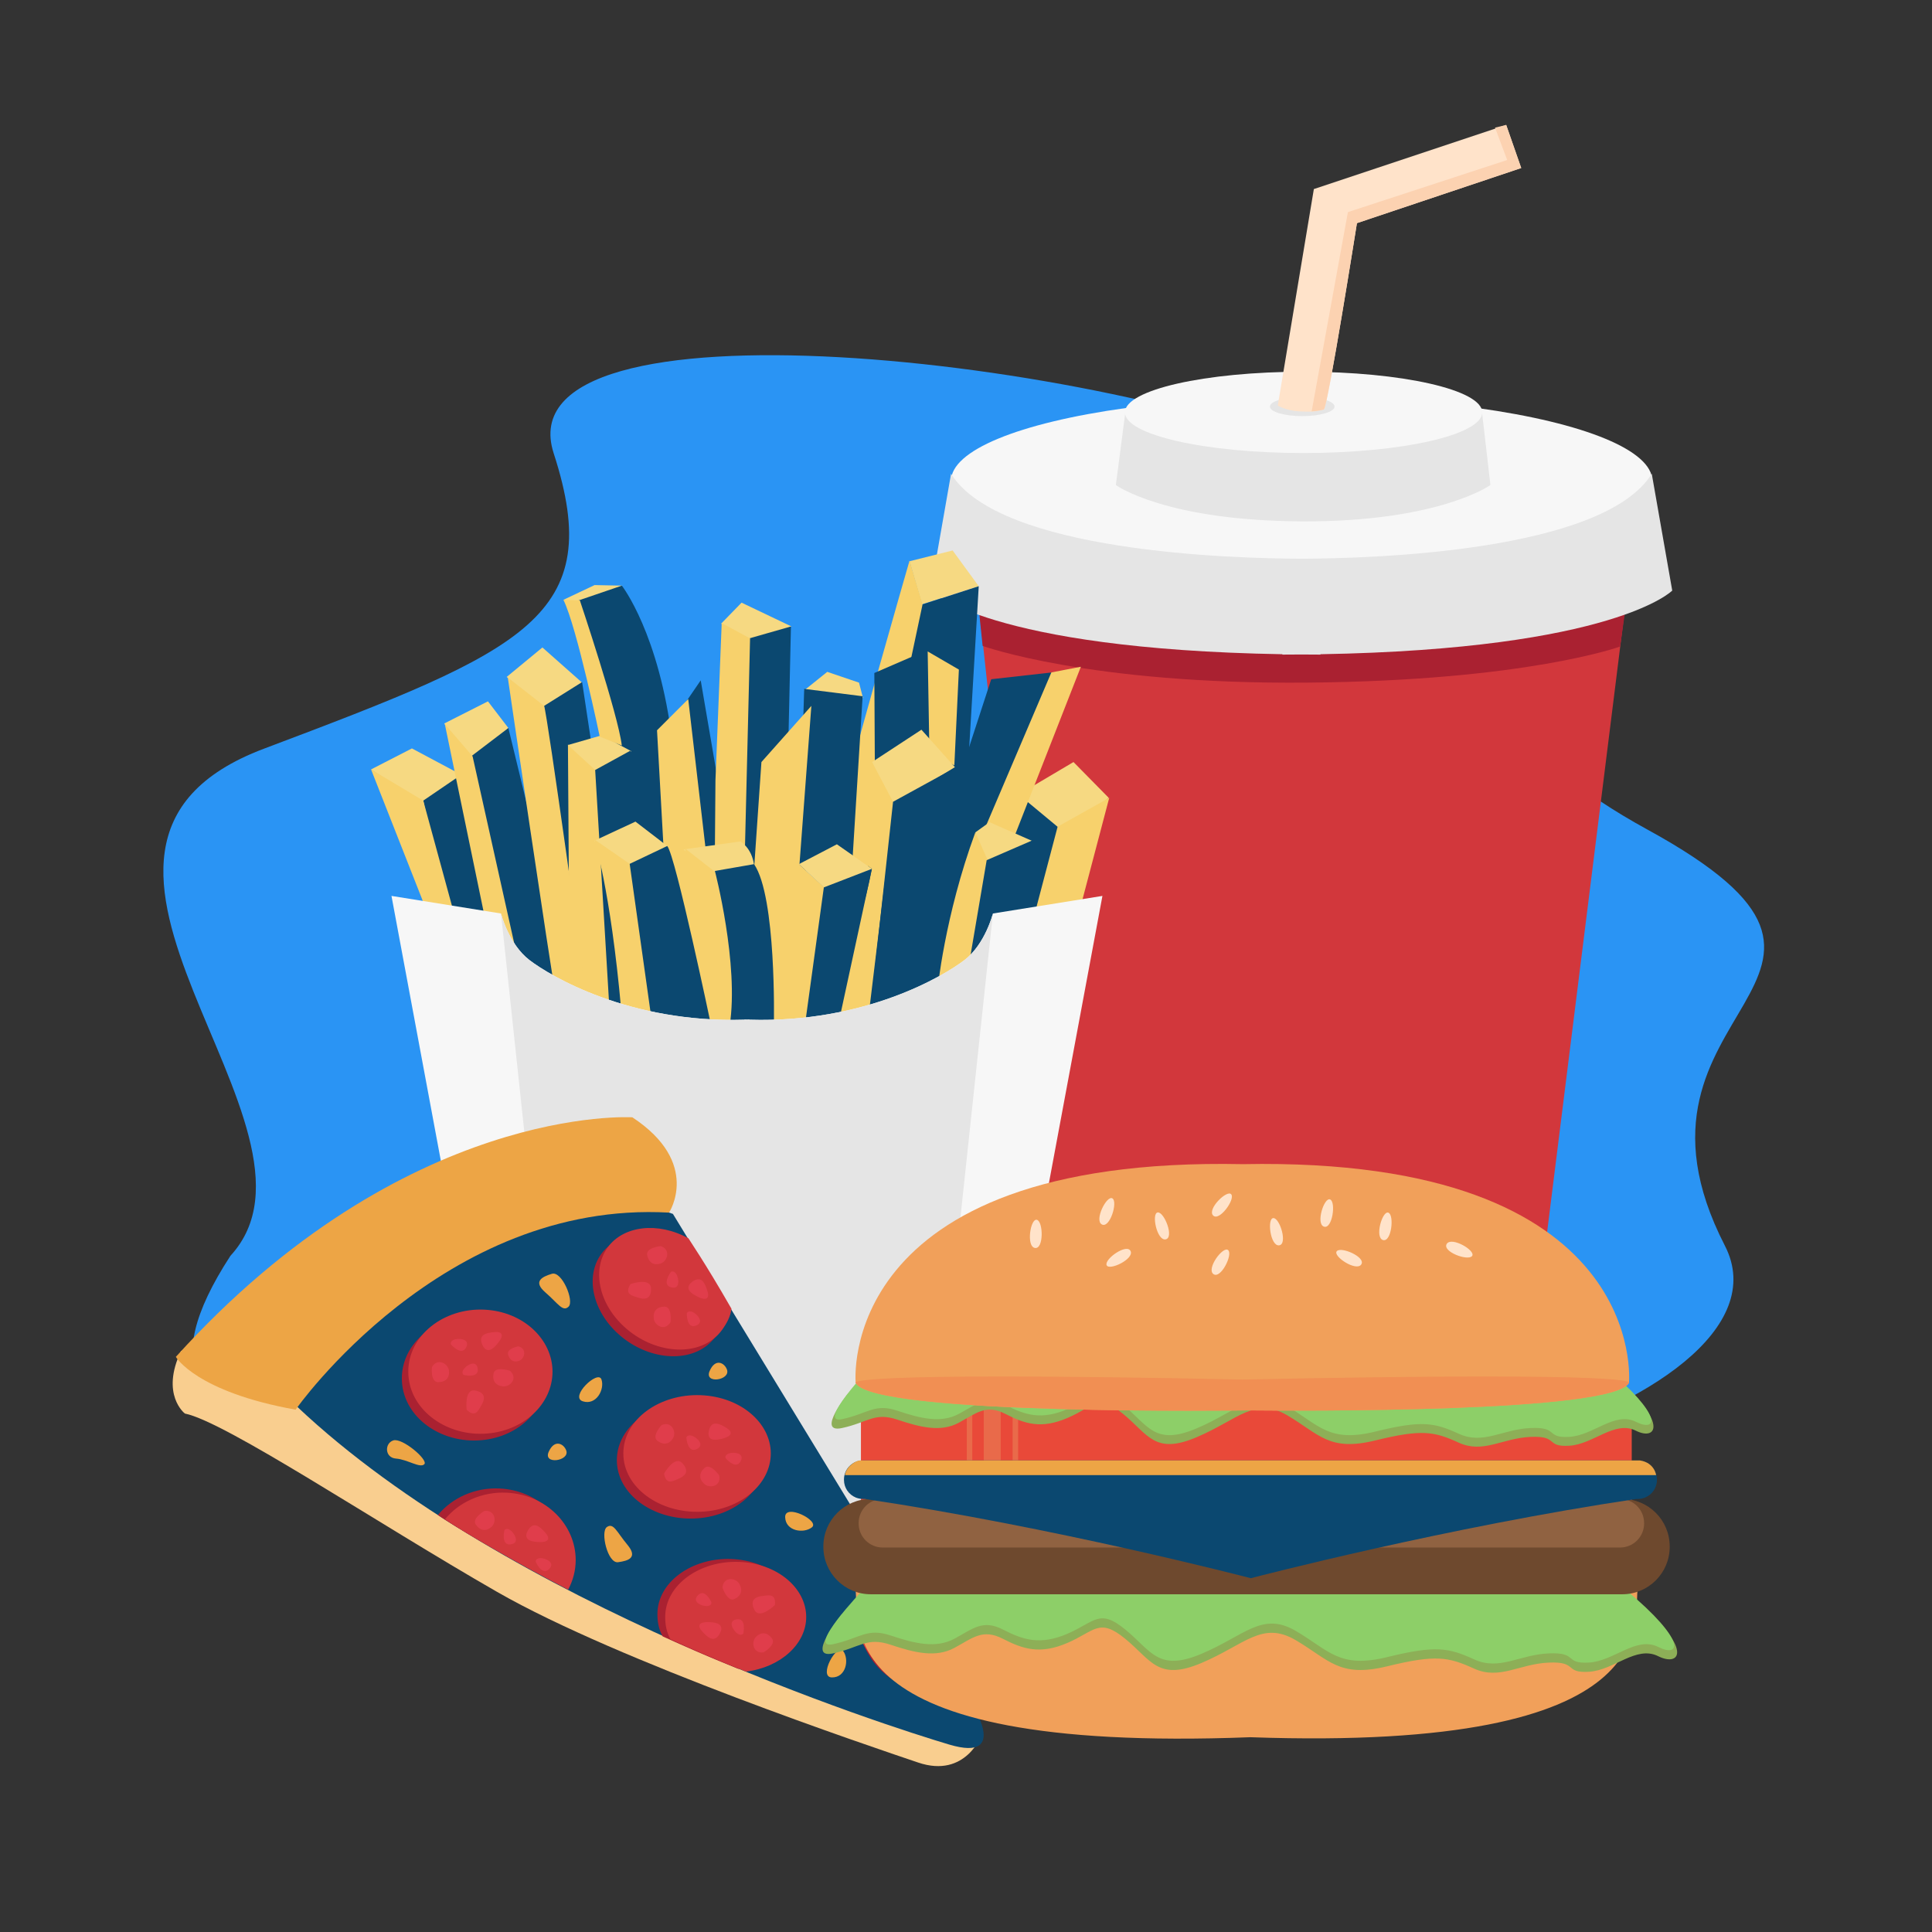 <svg xmlns="http://www.w3.org/2000/svg" xmlns:xlink="http://www.w3.org/1999/xlink" x="0px" y="0px" width="720px" height="720px" viewBox="0 0 720 720" xml:space="preserve"><rect x="0" y="0" width="720" height="720" fill="#333333" stroke="none"/><g xmlns="http://www.w3.org/2000/svg" id="Shape_8_1_">	<g id="Shape_8">		<g>			<path fill-rule="evenodd" clip-rule="evenodd" fill="#2A94F4" d="M613.959,309.16c-104.121-57.015-24.077-96.592-113.135-136.367     c-89.059-39.774-314.244-64.741-294.473-3.833c19.77,60.908-10.38,73.258-108.005,110.062S129.927,420.061,85.88,468     c-56.363,86.503,68.815,62.097,149.268,41.76c80.452-20.337,132.385-47.953,182.145,12.96     c49.76,60.913,256.645,2.081,225.535-58.455C596.266,373.658,718.08,366.175,613.959,309.16z"></path>		</g>	</g></g><g xmlns="http://www.w3.org/2000/svg" id="soda_1_">	<g id="Shape_10">		<g>			<path fill-rule="evenodd" clip-rule="evenodd" fill="#D2373C" d="M365.066,228.477l32.884,303.057     c0,0,43.401,21.599,86.289,21.599c41.888,0,83.289-21.599,83.289-21.599l38.365-307.248L365.066,228.477z"></path>		</g>	</g>	<g id="Shape_12">		<g>			<path fill-rule="evenodd" clip-rule="evenodd" fill="#AA2131" d="M364.999,229.194l1.2,11.52c0,0,39.758,14.413,121.226,13.68     c81.468-0.733,116.333-13.44,116.333-13.44l1.92-13.44L364.999,229.194z"></path>		</g>	</g>	<g id="Ellipse_1">		<g>			<ellipse fill-rule="evenodd" clip-rule="evenodd" fill="#F7F7F7" cx="485.099" cy="179.156" rx="130.658" ry="31.319"></ellipse>		</g>	</g>	<g id="Shape_9">		<g>			<path fill-rule="evenodd" clip-rule="evenodd" fill="#E5E5E5" d="M492.088,243.815c109.758-1.914,131.107-23.721,131.107-23.721     l-7.631-43.524c-18.167,29.189-105.027,31.581-130.568,31.644c-25.541-0.064-112.401-2.455-130.568-31.644l-7.631,43.524     c0,0,21.349,21.807,131.107,23.721v0.137c2.407-0.004,4.762-0.02,7.093-0.041c2.331,0.022,4.686,0.038,7.093,0.041V243.815z"></path>		</g>	</g>	<g id="Rectangle_1">		<g>			<path fill-rule="evenodd" clip-rule="evenodd" fill="#E5E5E5" d="M552.247,153.191l-132.828,0.209l-3.577,27.361     c0,0,18.118,13.269,69.209,13.541c51.09,0.272,70.387-13.541,70.387-13.541L552.247,153.191z"></path>		</g>	</g>	<g id="Ellipse_2">		<g>			<ellipse fill-rule="evenodd" clip-rule="evenodd" fill="#F7F7F7" cx="485.802" cy="153.68" rx="66.574" ry="15.153"></ellipse>		</g>	</g>	<g id="Ellipse_3">		<g>			<ellipse fill-rule="evenodd" clip-rule="evenodd" fill="#E5E5E5" cx="485.31" cy="151.515" rx="12.047" ry="3.561"></ellipse>		</g>	</g>	<g id="Shape_11">		<g>			<path fill-rule="evenodd" clip-rule="evenodd" fill="#FFE3CA" d="M561.313,46.56l-71.677,23.9l-13.44,80.662     c0,0,2.856,1.864,7.893,2.171c5.037,0.307,6.547,0.033,9.28-0.677c1.511-1.316,12.32-69.459,12.32-69.459l61.225-20.539     L561.313,46.56z"></path>		</g>	</g>	<g id="Shape_11_copy">		<g>			<path fill-rule="evenodd" clip-rule="evenodd" fill="#FCD2B1" d="M561.313,46.56l-4.153,1.011l4.526,12.059l-59.358,19.419     l-13.515,74.255c0,0,2.891-0.182,4.556-0.688c1.511-1.316,12.32-69.459,12.32-69.459l61.225-20.539L561.313,46.56z"></path>		</g>	</g></g><g xmlns="http://www.w3.org/2000/svg" id="Layer_7">	<g id="Shape_28">		<g>			<polygon fill-rule="evenodd" clip-rule="evenodd" fill="#F6D982" points="355.02,205.144 338.95,209.16 343.602,225.226      364.747,218.462    "></polygon>		</g>	</g>	<g id="Shape_26">		<g>			<path fill-rule="evenodd" clip-rule="evenodd" fill="#F7D16C" d="M338.95,208.949c0,0-23.569,81.622-30.661,111.19     c-7.092,29.568,13.533,57.92,13.533,57.92l22.203-151.988L338.95,208.949z"></path>		</g>	</g>	<g id="Shape_25">		<g>			<path fill-rule="evenodd" clip-rule="evenodd" fill="#0b4870" d="M343.813,225.226c0,0-33.805,158.027-31.295,158.33     c2.509,0.302,43.771-21.984,43.771-21.984l8.458-143.11L343.813,225.226z"></path>		</g>	</g>	<g id="Shape_20">		<g>			<path fill-rule="evenodd" clip-rule="evenodd" fill="#F6D982" d="M400.06,283.992l-20.722,12.26c0,0,11.985,13.379,14.167,14.797     c2.182,1.419,19.665-13.74,19.665-13.74L400.06,283.992z M308.289,250.381l-8.67,6.976l21.991,2.748l-1.48-5.707L308.289,250.381     z M268.747,232.413l10.361,6.764l15.859-5.707l-18.608-8.878L268.747,232.413z M188.817,252.284l13.322,11.415l14.802-9.301     l-14.802-13.106L188.817,252.284z M165.558,269.617l10.996,17.334l12.899-15.643l-7.612-9.935L165.558,269.617z M138.28,286.74     l19.665,13.106l15.013-10.569l-19.454-10.358L138.28,286.74z M209.963,223.535l8.035,1.903l13.956-7.187l-10.361-0.211     L209.963,223.535z"></path>		</g>	</g>	<g id="Shape_19">		<g>			<path fill-rule="evenodd" clip-rule="evenodd" fill="#0b4870" d="M157.734,298.366l9.727,41.855l16.071,3.805l-11.841-55.172     L157.734,298.366z M189.452,271.309l-14.167,10.781l13.322,76.734l20.511,8.456l-7.612-46.294L189.452,271.309z M216.941,254.186     l-14.167,8.878l11.841,108.231l18.185,6.553L223.707,299L216.941,254.186z M215.038,223.958c0,0,12.766,47.148,17.974,64.473     c5.207,17.326,15.013,36.359,15.013,36.359l2.537-48.197c-4.822-40.463-18.819-58.343-18.819-58.343L215.038,223.958z      M271.826,316.003l-10.691-62.451l-5.498,8.033l4.652,58.555l11.487-3.549l-0.068,0.801c0,0,1.797,12.257,9.093,8.456     c7.295-3.802,12.899-44.814,12.899-44.814l1.057-47.562l-16.282,4.651L271.826,316.003z M297.585,324.578l19.877-0.423     l4.018-64.685l-21.78-2.748L297.585,324.578z M325.839,250.804l0.211,38.473l21.145-11.626l-0.846-35.725L325.839,250.804z      M369.399,253.129l-15.013,46.083l-1.692,44.603l39.33-93.222L369.399,253.129z M381.875,297.943l-9.093,29.594l2.326,15.009     l10.996-2.325l8.247-31.92L381.875,297.943z"></path>		</g>	</g>	<g id="Shape_26_copy">		<g>			<path fill-rule="evenodd" clip-rule="evenodd" fill="#F7D16C" d="M222.227,286.529l-10.573-9.09l0.634,94.49l15.013,3.171     C227.302,375.1,226.441,294.074,222.227,286.529z"></path>		</g>	</g>	<g id="Shape_27">		<g>			<polygon fill-rule="evenodd" clip-rule="evenodd" fill="#F6D982" points="224.13,274.057 211.654,277.65 222.016,287.163      235.337,279.975    "></polygon>		</g>	</g>	<g id="Shape_25_copy">		<g>			<path fill-rule="evenodd" clip-rule="evenodd" fill="#0b4870" d="M234.914,279.764l-13.11,7.187l5.286,88.572l17.551,0.423     C244.641,375.946,243.511,291.845,234.914,279.764z"></path>		</g>	</g>	<g id="Shape_18">		<g>			<path fill-rule="evenodd" clip-rule="evenodd" fill="#F7D16C" d="M138.28,286.74l19.877,50.522l11.63,5.285l-12.053-44.18     L138.28,286.74z M165.769,269.829l15.648,75.677l11.841,13.317l-17.128-76.945L165.769,269.829z M189.24,252.495     c0,0,16.209,110.445,17.762,117.743s11.419,0.634,11.419,0.634s-14.443-104.948-15.648-107.808L189.24,252.495z M209.963,223.535     c5.022,10.134,13.533,50.945,13.533,50.945l8.247,3.382c-1.431-11.742-15.648-54.115-15.648-54.115L209.963,223.535z      M266.632,290.756l-0.211,25.789l11.207-0.634l1.903-78.002l-10.573-5.708L266.632,290.756z M256.483,260.528l-11.63,11.626     l2.537,45.66l6.344,41.855l11.841-1.057l-2.537-41.643L256.483,260.528z M281.011,323.944l8.247,47.14l8.247-43.123l4.863-64.896     l-18.608,20.927L281.011,323.944z M346.351,279.764l9.304,5.496l1.692-35.725l-11.63-6.764L346.351,279.764z M391.813,250.593     l-26.22,61.514l12.053,0.634l25.163-64.262L391.813,250.593z M394.139,308.09l-8.458,32.131l17.128-2.748l10.573-40.164     L394.139,308.09z"></path>		</g>	</g>	<g id="Shape_23">		<g>			<path fill-rule="evenodd" clip-rule="evenodd" fill="#F6D982" d="M221.381,313.375l13.322,10.781l13.956-8.878l-11.841-9.09     L221.381,313.375z M275.936,313.586l-21.145,2.959l10.361,10.147c0,0,16.789,1.952,15.859-4.439     C280.081,315.862,275.936,313.586,275.936,313.586z M297.716,322.042l12.053,11.204l15.436-9.301l-13.322-9.301L297.716,322.042z      M324.994,283.992l6.767,16.7l24.106-14.797l-12.476-13.952L324.994,283.992z M368.765,306.399l-5.286,3.805l2.749,14.374     l18.396-11.204L368.765,306.399z"></path>		</g>	</g>	<g id="Shape_22">		<g>			<path fill-rule="evenodd" clip-rule="evenodd" fill="#F7D16C" d="M221.381,312.741c0,0,6.038,17.833,10.15,63.839l12.264,3.382     l-8.67-57.709L221.381,312.741z M255.214,316.123c0,0,6.7,20.411,2.96,53.904c-3.74,33.493,15.225,13.317,15.225,13.317     s0.206-46.738-6.555-58.132L255.214,316.123z M297.716,322.042c-7.259,8.313-10.573,39.741-10.573,39.741     c-4.926,37.158,14.167,25.367,14.167,25.367l6.767-55.595L297.716,322.042z M318.518,319.275     c2.927,1.957,5.145,3.602,6.385,4.458c-4.648,25.135-17.459,55.172-17.459,55.172l16.282-0.634l9.515-78.636l-8.247-15.643     C324.994,283.992,322.075,300.035,318.518,319.275z M363.478,310.204c-11.499,31.221-14.167,59.189-14.167,59.189l14.802-7.399     l4.441-40.375L363.478,310.204z"></path>		</g>	</g>	<g id="Shape_21">		<g>			<path fill-rule="evenodd" clip-rule="evenodd" fill="#0b4870" d="M234.665,321.934l7.861,55.914l22.414,4.016     c0,0-13.201-63.033-16.282-66.587L234.665,321.934z M266.421,324.578c0,0,9.083,34.772,5.498,57.709l16.493-1.268     c0,0,0.956-46.91-7.401-58.977L266.421,324.578z M307.02,330.709l-6.766,49.253l12.899-1.691l11.785-54.489L307.02,330.709z      M323.936,380.173l17.762-10.569l15.013-83.921l-23.894,13.106L323.936,380.173z M367.707,320.562l-7.189,42.278l15.648-20.716     l9.093-29.172L367.707,320.562z"></path>		</g>	</g>	<g id="Shape_17_2_">		<g>			<path fill-rule="evenodd" clip-rule="evenodd" fill="#F7F7F7" d="M370.033,340.432c0,0-2.856,11.405-10.573,17.334     c-7.604,5.843-37.017,23.561-80.141,22.252v-0.056c-0.32,0.014-0.633,0.016-0.952,0.028c-0.319-0.012-0.631-0.014-0.952-0.028     v0.056c-43.124,1.309-72.536-16.409-80.141-22.252c-7.716-5.929-10.573-17.334-10.573-17.334l-40.811-6.553l43.137,231.47     L211.232,570c7.342-4.571,59.457-5.57,67.137-5.693c7.68,0.123,59.794,1.123,67.137,5.693l22.203-4.651l43.137-231.47     L370.033,340.432z"></path>		</g>	</g>	<g id="Shape_17_copy">		<g>			<path fill-rule="evenodd" clip-rule="evenodd" fill="#E5E5E5" d="M370.033,340.432c0,0-2.856,11.405-10.573,17.334     c-7.604,5.843-37.017,23.561-80.141,22.252v-0.056c-0.32,0.014-0.633,0.016-0.952,0.028c-0.319-0.012-0.631-0.014-0.952-0.028     v0.056c-43.124,1.309-72.536-16.409-80.141-22.252c-7.716-5.929-10.573-17.334-10.573-17.334L211.232,570     c7.342-4.571,59.457-5.57,67.137-5.693c7.68,0.123,59.794,1.123,67.137,5.693L370.033,340.432z"></path>		</g>	</g></g><g xmlns="http://www.w3.org/2000/svg" id="pizza_1_">	<g id="Shape_15">		<g>			<path fill-rule="evenodd" clip-rule="evenodd" fill="#F9CE8F" d="M232.302,434.627L67.45,503.505     c-7.727,16.244,1.44,23.279,1.44,23.279c15.174,3.06,71.074,40.487,116.38,66.478c45.306,25.99,139.105,57.577,156.933,63.598     c17.828,6.02,23.756-10.56,23.756-10.56C358.511,643.452,232.302,434.627,232.302,434.627z"></path>		</g>	</g>	<g id="Shape_14">		<g>			<path fill-rule="evenodd" clip-rule="evenodd" fill="#0b4870" d="M361.64,634.06L250.778,452.386     c-88.498-31.345-140.136,71.758-140.136,71.758c78.32,73.985,219.872,119.09,243.079,125.996     C376.928,657.045,361.64,634.06,361.64,634.06z"></path>		</g>	</g>	<g id="Shape_17">		<g>			<path fill-rule="evenodd" clip-rule="evenodd" fill="#EDA545" d="M146.582,536.794c-3.32,1.061-3.257,6.47,1.003,6.778     c4.26,0.308,8.982,3.713,10.544,2.093C159.692,544.045,149.902,535.733,146.582,536.794z M205.666,474.706     c-3.741,1.13-7.127,2.869-2.4,6.96c4.727,4.091,6.461,7.403,8.638,5.28C214.082,484.822,209.407,473.576,205.666,474.706z      M217.184,522.224c5.053,1.639,8.239-4.47,6.959-8.16C222.862,510.374,212.131,520.585,217.184,522.224z M264.456,510.944     c-2.149,4.972,7.816,3.462,6.479-0.48C270.071,507.916,266.605,505.972,264.456,510.944z M226.156,569.089     c-2.493,1.746,0.295,13.613,4.169,13.101s7.496-1.684,3.496-6.489C229.822,570.895,228.648,567.343,226.156,569.089z      M292.608,565.403c0.149,5.275,6.944,6.208,9.979,3.775C305.622,566.744,292.459,560.128,292.608,565.403z M314.227,615.281     c-2.316-3.139-9.479,9.782-4.186,9.846C315.333,625.191,316.543,618.42,314.227,615.281z M204.48,541.063     c-2.174,4.92,7.905,3.426,6.552-0.475C210.159,538.067,206.654,536.144,204.48,541.063z"></path>		</g>	</g>	<g id="Shape_13">		<g>			<path fill-rule="evenodd" clip-rule="evenodd" fill="#EDA545" d="M235.661,416.388c0,0-84.563-5.33-170.131,89.277     c0,0,7.495,13.025,44.632,19.679c0,0,54.734-78.185,139.176-73.438C249.339,451.906,261.486,433.382,235.661,416.388z"></path>		</g>	</g>	<g id="Ellipse_4">		<g>			<path fill-rule="evenodd" clip-rule="evenodd" fill="#AA2131" d="M177.96,536.809c14.674-0.629,25.536-11.101,25.536-23.13     c0-12.03-10.862-22.502-25.536-23.13c-14.943-0.64-28.204,9.554-28.204,23.13C149.756,527.255,163.017,537.45,177.96,536.809z      M258.72,565.901c15.001-0.591,26.106-10.428,26.106-21.729c0-11.301-11.105-21.138-26.106-21.729     c-15.276-0.601-28.834,8.975-28.834,21.729C229.886,556.926,243.444,566.503,258.72,565.901z M272.575,581     C257.966,580.431,245,589.493,245,601.56c0,2.972,0.547,5.762,1.95,8.27c18.517,8.412,27.673,11.805,28.123,12.073     c12.939-1.554,22.467-10.343,22.467-20.344C297.541,590.867,286.921,581.559,272.575,581z M186.129,554.714     c-9.134-0.421-17.646,3.477-22.937,9.893c5.855,4.077,24.784,15.307,45.88,26.268c1.811-3.368,2.821-7.131,2.821-11.045     C211.893,566.768,200.933,555.397,186.129,554.714z M266.684,498.073c1.736-2.417,3.162-5.005,3.487-7.865     c-10.121-17.658-15.815-25.766-16.023-26.247c-11.414-6.295-24.285-4.713-30.126,3.42c-6.246,8.696-3.06,22.47,8.262,31.305     C243.813,507.683,259.635,507.887,266.684,498.073z M330.578,583.912c-3.189,2.096-5.858,4.92-7.711,8.357     c-6.184,11.468-1.922,26.661,10.784,34.297c7.839,4.712,17.176,5.335,24.869,2.216     C355.297,622.42,343.956,603.563,330.578,583.912z"></path>		</g>	</g>	<g id="Ellipse_4_copy">		<g>			<path fill-rule="evenodd" clip-rule="evenodd" fill="#D2373C" d="M180.365,534.304c14.677-0.628,25.541-11.095,25.541-23.119     s-10.864-22.491-25.541-23.119c-14.946-0.64-28.21,9.55-28.21,23.119C152.155,524.754,165.419,534.944,180.365,534.304z      M261.141,563.382c15.004-0.59,26.111-10.423,26.111-21.718c0-11.295-11.107-21.128-26.111-21.718     c-15.279-0.601-28.84,8.971-28.84,21.718C232.302,554.411,245.862,563.983,261.141,563.382z M275.479,582.071     c-14.612-0.569-27.58,8.489-27.58,20.55c0,2.971,0.547,5.759,1.951,8.266c18.521,8.408,27.679,11.799,28.129,12.068     c12.941-1.553,22.472-10.338,22.472-20.334C300.45,591.933,289.828,582.63,275.479,582.071z M188.776,556.278     c-9.136-0.421-17.65,3.475-22.941,9.888c5.856,4.075,24.788,15.3,45.889,26.256c1.812-3.367,2.821-7.127,2.821-11.04     C214.545,568.326,203.583,556.96,188.776,556.278z M269.106,495.586c1.736-2.416,3.162-5.003,3.488-7.862     c-10.123-17.65-15.818-25.753-16.026-26.234c-11.416-6.292-24.289-4.711-30.132,3.419c-6.247,8.692-3.061,22.459,8.264,31.29     C246.232,505.191,262.056,505.396,269.106,495.586z M329.414,581.144c-3.189,2.095-6.1,4.918-7.953,8.353     c-6.185,11.463-1.922,26.648,10.786,34.28c7.841,4.709,17.179,5.333,24.874,2.215     C353.898,619.633,342.793,600.785,329.414,581.144z"></path>		</g>	</g>	<g id="Shape_16">		<g>			<path fill-rule="evenodd" clip-rule="evenodd" fill="#E03D4B" d="M246.219,470.866c2.527-0.829,3.911-5.195,0-6.48     c0,0-5.611,0.531-5.039,3.36C241.752,470.575,243.692,471.695,246.219,470.866z M234.941,478.546     c-2.415,3.898,0.881,4.376,2.88,5.04c1.998,0.664,4.863,0.994,4.799-3.36C242.556,475.872,234.941,478.546,234.941,478.546z      M258.636,482.494c4.978,3.011,5.82,1.14,4.987-1.433c-0.833-2.573-1.861-5.155-4.512-4.06     C259.111,477.001,253.658,479.482,258.636,482.494z M250.059,479.745c3.628,1.063,2.919-3.623,1.92-5.04     c-0.999-1.417-1.92-0.72-1.92-0.72S246.431,478.682,250.059,479.745z M249.906,492.657c0,0,0.632-5.712-2.227-5.709     c-2.859,0.002-4.34,1.715-4.053,4.406C243.913,494.045,247.863,496.305,249.906,492.657z M259.306,494.023     c3.53-1.266,0.235-4.602-1.391-5.153s-1.959,0.544-1.959,0.544S255.776,495.289,259.306,494.023z M250.839,535.944     c1.344-2.294-0.511-6.482-4.29-4.856c0,0-3.851,4.112-1.55,5.853C247.3,538.683,249.495,538.238,250.839,535.944z      M247.476,549.164c0.772,4.519,3.557,2.696,5.494,1.87c1.936-0.826,4.3-2.474,1.37-5.695     C251.41,542.12,247.476,549.164,247.476,549.164z M267.838,536.438c5.722-1.039,5.114-2.999,2.787-4.375     c-2.328-1.377-4.807-2.631-6.068-0.055C264.557,532.007,262.115,537.477,267.838,536.438z M257.695,535.009     c-1.686-0.4-1.914,0.731-1.914,0.731s0.393,5.921,3.813,4.316C263.015,538.452,259.381,535.41,257.695,535.009z M262.58,547.028     c-2.14,1.894-2.115,4.158-0.118,5.985c1.997,1.827,6.451,0.906,5.566-3.181C268.028,549.832,264.72,545.134,262.58,547.028z      M270.412,543.398c0,0,3.756,4.521,5.561,1.236c1.806-3.285-2.871-3.604-4.454-2.941     C269.937,542.356,270.412,543.398,270.412,543.398z M160.984,509.445c0,0-0.65,5.597,2.235,5.635s4.383-1.623,4.099-4.268     C167.034,508.167,163.054,505.893,160.984,509.445z M179.441,523.624c1.065-1.813,1.984-4.544-2.285-5.4     c-4.269-0.856-3.241,7.152-3.241,7.152C177.222,528.558,178.376,525.438,179.441,523.624z M184.629,501.607     c3.98-4.231,2.327-5.449-0.362-5.177c-2.689,0.272-5.427,0.732-4.908,3.554C179.359,499.984,180.649,505.838,184.629,501.607z      M173.677,502.212c1.795-3.322-2.934-3.617-4.526-2.94c-1.593,0.677-1.104,1.725-1.104,1.725S171.883,505.534,173.677,502.212z      M190.028,510.835c0,0-5.485-1.81-6.082,0.966c-0.597,2.776,0.778,4.573,3.484,4.858     C190.138,516.944,193.188,513.583,190.028,510.835z M178.041,510.104c-0.502-3.717-4.45-1.2-5.327,0.272     c-0.877,1.473,0.124,2.03,0.124,2.03S178.544,513.821,178.041,510.104z M180.567,563.07c0,0-4.899,2.781-3.225,5.133     s3.9,2.582,5.866,0.79C185.175,567.201,184.656,562.644,180.567,563.07z M203.232,571.192c-1.808-2.011-3.798-3.951-5.769-1.865     c0,0-3.96,4.499,1.806,5.215C205.036,575.258,205.041,573.203,203.232,571.192z M190.024,570.147     c-1.488-0.886-2.044,0.127-2.044,0.127s-1.393,5.777,2.348,5.265C194.069,575.027,191.513,571.033,190.024,570.147z      M201.211,580.665c-1.707,0.161-1.565,1.299-1.565,1.299s2.232,5.444,4.934,2.843     C207.282,582.205,202.918,580.503,201.211,580.665z M281.812,609.919c-1.938,1.826-1.344,6.382,2.742,5.888     c0,0,4.858-2.865,3.143-5.193C285.982,608.286,283.75,608.093,281.812,609.919z M284.037,594.794     c-2.091,0.246-4.825,1.163-2.926,5.091c1.9,3.929,7.666-1.735,7.666-1.735C289.316,593.583,286.129,594.548,284.037,594.794z      M265.644,604.627c-5.783-0.622-5.754,1.436-3.911,3.42c1.843,1.984,3.867,3.894,5.805,1.773     C267.538,609.82,271.428,605.249,265.644,604.627z M274.577,603.481c-3.736,0.575-1.111,4.532,0.394,5.395     c1.504,0.863,2.044-0.161,2.044-0.161S278.313,602.906,274.577,603.481z M273.684,595.927c2.589-1.216,3.205-3.402,1.807-5.726     c-1.398-2.323-5.932-2.699-6.24,1.484C269.251,591.685,271.096,597.143,273.684,595.927z M263.599,598.528     c1.706-0.19,1.545-1.327,1.545-1.327s-2.324-5.415-4.985-2.765C257.497,597.085,261.894,598.718,263.599,598.528z      M328.082,595.74c-3.797,2.594-0.976,4.364,0.582,5.78s4.046,2.876,5.76-1.137C336.139,596.37,328.082,595.74,328.082,595.74z      M346.875,614.105c-2.617-1.154-4.67-0.183-5.504,2.397c-0.833,2.581,1.86,6.247,5.216,3.732     C346.588,620.234,349.492,615.259,346.875,614.105z M333.793,609.072c-0.469,3.727,4.001,2.309,5.229,1.11     c1.228-1.199,0.402-1.996,0.402-1.996S334.262,605.345,333.793,609.072z M193.187,501.74c0,0-4.48,0.77-3.832,3.061     c0.648,2.292,2.284,3.097,4.262,2.265S196.419,502.563,193.187,501.74z"></path>		</g>	</g></g><g xmlns="http://www.w3.org/2000/svg" id="Layer_8">	<g id="Shape_9_copy">		<g>			<path fill-rule="evenodd" clip-rule="evenodd" fill="#F1A05A" d="M464.239,594.685c-14.576-1.073-74.365-5.005-145.511-3.178     c2.135,12.211-13.042,62.112,147.223,55.904c157.306,5.534,142.318-43.823,144.44-55.953     C538.073,589.602,477.494,593.696,464.239,594.685z"></path>		</g>	</g>	<g id="Rectangle_1_2_">		<g>			<polygon fill-rule="evenodd" clip-rule="evenodd" fill="#E94939" points="320.846,517.115 320.846,567.495 608.099,567.495      608.099,522.238    "></polygon>		</g>	</g>	<g id="Rectangle_1_copy">		<g>			<path fill-rule="evenodd" clip-rule="evenodd" fill="#E96A4A" d="M366.615,544.269h6.319v-22.201h-6.319V544.269z      M377.374,522.068v22.201h2.049v-22.201H377.374z M360.296,544.269h2.049v-22.201h-2.049V544.269z"></path>		</g>	</g>	<g id="Shape_10_copy_2">		<g>			<path fill-rule="evenodd" clip-rule="evenodd" fill="#8DAF57" d="M600.243,511.65c-21.876-18.298-276.714,1.692-284.179,7.685     c0,0-12.125,14.968-2.32,12.863c9.806-2.105,12.083-6.017,20.702-3.128c8.62,2.89,16.203,4.721,22.838,1.152     c6.635-3.569,10.139-7.04,17.416-3.292c7.277,3.747,13.365,5.709,23.167,1.482c9.802-4.227,11.325-9.183,20.702-1.482     c9.377,7.702,11.723,15.289,27.275,8.724c15.551-6.565,21.784-15.325,33.847-8.23c12.062,7.095,15.572,13.624,32.861,9.383     c17.289-4.241,21.899-3.364,31.054,0.823c9.155,4.187,16.176-1.664,26.782-2.14c10.605-0.476,5.435,3.836,14.459,3.292     c9.024-0.544,16.903-9.564,24.81-5.597C617.563,537.153,622.118,529.948,600.243,511.65z"></path>		</g>	</g>	<g id="Shape_10_copy_3">		<g>			<path fill-rule="evenodd" clip-rule="evenodd" fill="#8DCF68" d="M598.18,509.458c-21.874-18.301-266.405-5.83-273.87,0.165     c0,0-20.319,21.368-10.514,19.262c9.805-2.105,12.082-6.018,20.7-3.128c8.619,2.89,16.202,4.722,22.836,1.152     c6.634-3.569,10.138-7.041,17.415-3.293c7.276,3.748,13.364,5.709,23.165,1.482c9.801-4.228,11.324-9.185,20.7-1.482     c9.376,7.703,11.722,15.292,27.272,8.726s21.782-15.328,33.844-8.232c12.061,7.096,15.57,13.626,32.858,9.384     c17.288-4.242,21.897-3.365,31.051,0.823c9.154,4.188,16.175-1.664,26.779-2.14c10.604-0.476,5.434,3.837,14.457,3.293     c9.023-0.544,16.901-9.565,24.808-5.597C617.586,533.84,620.053,527.759,598.18,509.458z"></path>		</g>	</g>	<g id="Shape_10_2_">		<g>			<path fill-rule="evenodd" clip-rule="evenodd" fill="#8DAF57" d="M608.782,595.674c-22.738-18.982-287.52-0.069-295.28,6.148     c0,0-13.321,16.551-3.129,14.367c10.192-2.184,12.559-6.242,21.519-3.244c8.96,2.997,16.842,4.897,23.739,1.195     c6.897-3.702,10.539-7.302,18.103-3.415c7.564,3.887,13.892,5.922,24.081,1.537c10.188-4.385,11.772-9.526,21.519-1.537     s12.186,15.86,28.35,9.05c16.164-6.81,22.644-15.897,35.182-8.538s16.186,14.132,34.157,9.733     c17.971-4.4,22.762-3.49,32.278,0.854c9.516,4.344,16.814-1.726,27.838-2.22c11.024-0.494,5.649,3.979,15.029,3.415     c9.38-0.564,17.569-9.921,25.788-5.806S631.52,614.656,608.782,595.674z"></path>		</g>	</g>	<g id="Shape_10_copy">		<g>			<path fill-rule="evenodd" clip-rule="evenodd" fill="#8DCF68" d="M606.027,592.6c-22.736-18.985-276.912-6.047-284.671,0.171     c0,0-21.121,22.165-10.929,19.981c10.191-2.184,12.558-6.243,21.517-3.245c8.959,2.998,16.841,4.898,23.737,1.195     c6.896-3.703,10.538-7.304,18.101-3.416c7.563,3.888,13.891,5.923,24.078,1.537c10.187-4.386,11.771-9.528,21.517-1.537     s12.185,15.863,28.347,9.051s22.641-15.9,35.178-8.539c12.537,7.361,16.184,14.135,34.154,9.734     c17.969-4.4,22.76-3.49,32.275,0.854c9.515,4.344,16.813-1.727,27.835-2.22c11.023-0.494,5.649,3.98,15.028,3.416     s17.568-9.923,25.786-5.807C626.199,617.893,628.763,611.585,606.027,592.6z"></path>		</g>	</g>	<g id="Rounded_Rectangle_1">		<g>			<path fill-rule="evenodd" clip-rule="evenodd" fill="#6E492E" d="M604.574,558.615H324.517c-9.762,0-17.676,7.914-17.676,17.676     v0.171c0,9.762,7.914,17.676,17.676,17.676h280.057c9.762,0,17.676-7.914,17.676-17.676v-0.171     C622.25,566.528,614.336,558.615,604.574,558.615z"></path>		</g>	</g>	<g id="Rounded_Rectangle_1_copy">		<g>			<path fill-rule="evenodd" clip-rule="evenodd" fill="#906241" d="M603.744,558.615H328.958c-4.952,0-8.966,4.014-8.966,8.966     v0.171c0,4.952,4.014,8.966,8.966,8.966h274.786c4.952,0,8.966-4.014,8.966-8.966v-0.171     C612.71,562.629,608.696,558.615,603.744,558.615z"></path>		</g>	</g>	<g id="Shape_9_2_">		<g>			<path fill-rule="evenodd" clip-rule="evenodd" fill="#F1A05A" d="M463.182,433.847c-152.32-3.124-144.299,81.53-144.299,81.53     c6.42,12.196,145.506,10.237,145.506,10.237l0-0.008c19.697,0.198,136.808,0.899,142.688-10.264     C607.076,515.342,615.08,430.884,463.182,433.847z"></path>		</g>	</g>	<g id="Shape_9_copy_2">		<g>			<path fill-rule="evenodd" clip-rule="evenodd" fill="#F18F53" d="M463.141,514.113c-152.277-3.152-144.259,1.265-144.259,1.265     c6.42,12.196,145.506,10.237,145.506,10.237l-0.001-0.009c19.695,0.198,136.809,0.899,142.688-10.264     C607.076,515.342,615.082,510.976,463.141,514.113z"></path>		</g>	</g>	<g id="Rounded_Rectangle_1_copy_2">		<g>			<path fill-rule="evenodd" clip-rule="evenodd" fill="#0b4870" d="M610.404,544.269h-288.79c-3.914,0-7.087,3.173-7.087,7.087     v0.171c0,2.982,1.844,5.529,4.452,6.576l-0.183-0.001c0.101,0.015,0.202,0.03,0.303,0.045c0.783,0.298,1.628,0.468,2.515,0.468     h0.664c70.585,10.515,141.167,28.832,143.817,29.523v0.022c0,0,0.02-0.005,0.043-0.011c0.022,0.006,0.043,0.011,0.043,0.011     v-0.022c2.646-0.691,73.068-19.008,143.646-29.523h0.578c0.865,0,1.691-0.163,2.458-0.447c0.148-0.022,0.297-0.044,0.446-0.066     l-0.269,0.001c2.609-1.046,4.453-3.594,4.453-6.576v-0.171C617.492,547.442,614.318,544.269,610.404,544.269z"></path>		</g>	</g>	<g id="Rounded_Rectangle_2">		<g>			<path fill-rule="evenodd" clip-rule="evenodd" fill="#EDA545" d="M611.21,544.269H320.433c-1.282,0-4.976,1.99-5.565,5.465     h302.319C617.187,549.734,616.648,545.149,611.21,544.269z"></path>		</g>	</g>	<g id="Shape_12_2_">		<g>			<path fill-rule="evenodd" clip-rule="evenodd" fill="#FFE3CA" d="M452.076,452.957c2.266,2.393,8.286-5.941,6.785-7.852     C457.361,443.194,449.811,450.564,452.076,452.957z M474.546,453.947c-2.429,0.05-1.143,10.527,2.133,10.156     C479.955,463.732,476.975,453.897,474.546,453.947z M495.709,447.001c-2.232-0.973-5.45,9.092-2.312,10.129     C496.534,458.166,497.941,447.974,495.709,447.001z M517.422,451.933c-2.258-0.912-5.2,9.237-2.036,10.188     S519.68,452.845,517.422,451.933z M431.457,451.841c-2.441,0.245-0.318,10.665,2.949,10.03     C437.674,461.235,433.898,451.596,431.457,451.841z M414.577,446.61c-2.074-1.338-6.907,8.159-3.939,9.708     C413.606,457.869,416.651,447.948,414.577,446.61z M386.414,454.585c-2.405-0.621-4.051,9.952-0.724,10.493     S388.819,455.206,386.414,454.585z M452.19,474.803c2.698,2.026,7.346-7.252,5.503-8.919     C455.85,464.216,449.492,472.777,452.19,474.803z M539.143,463.584c-1.746,2.893,7.991,6.487,9.466,4.48     C550.084,466.057,540.889,460.691,539.143,463.584z M498.168,466.297c-1.535,1.891,7.291,7.685,9.129,4.938     C509.135,468.488,499.703,464.406,498.168,466.297z M412.389,471.454c0.816,2.29,10.338-2.212,8.95-5.205     C419.952,463.256,411.574,469.164,412.389,471.454z"></path>		</g>	</g></g></svg>